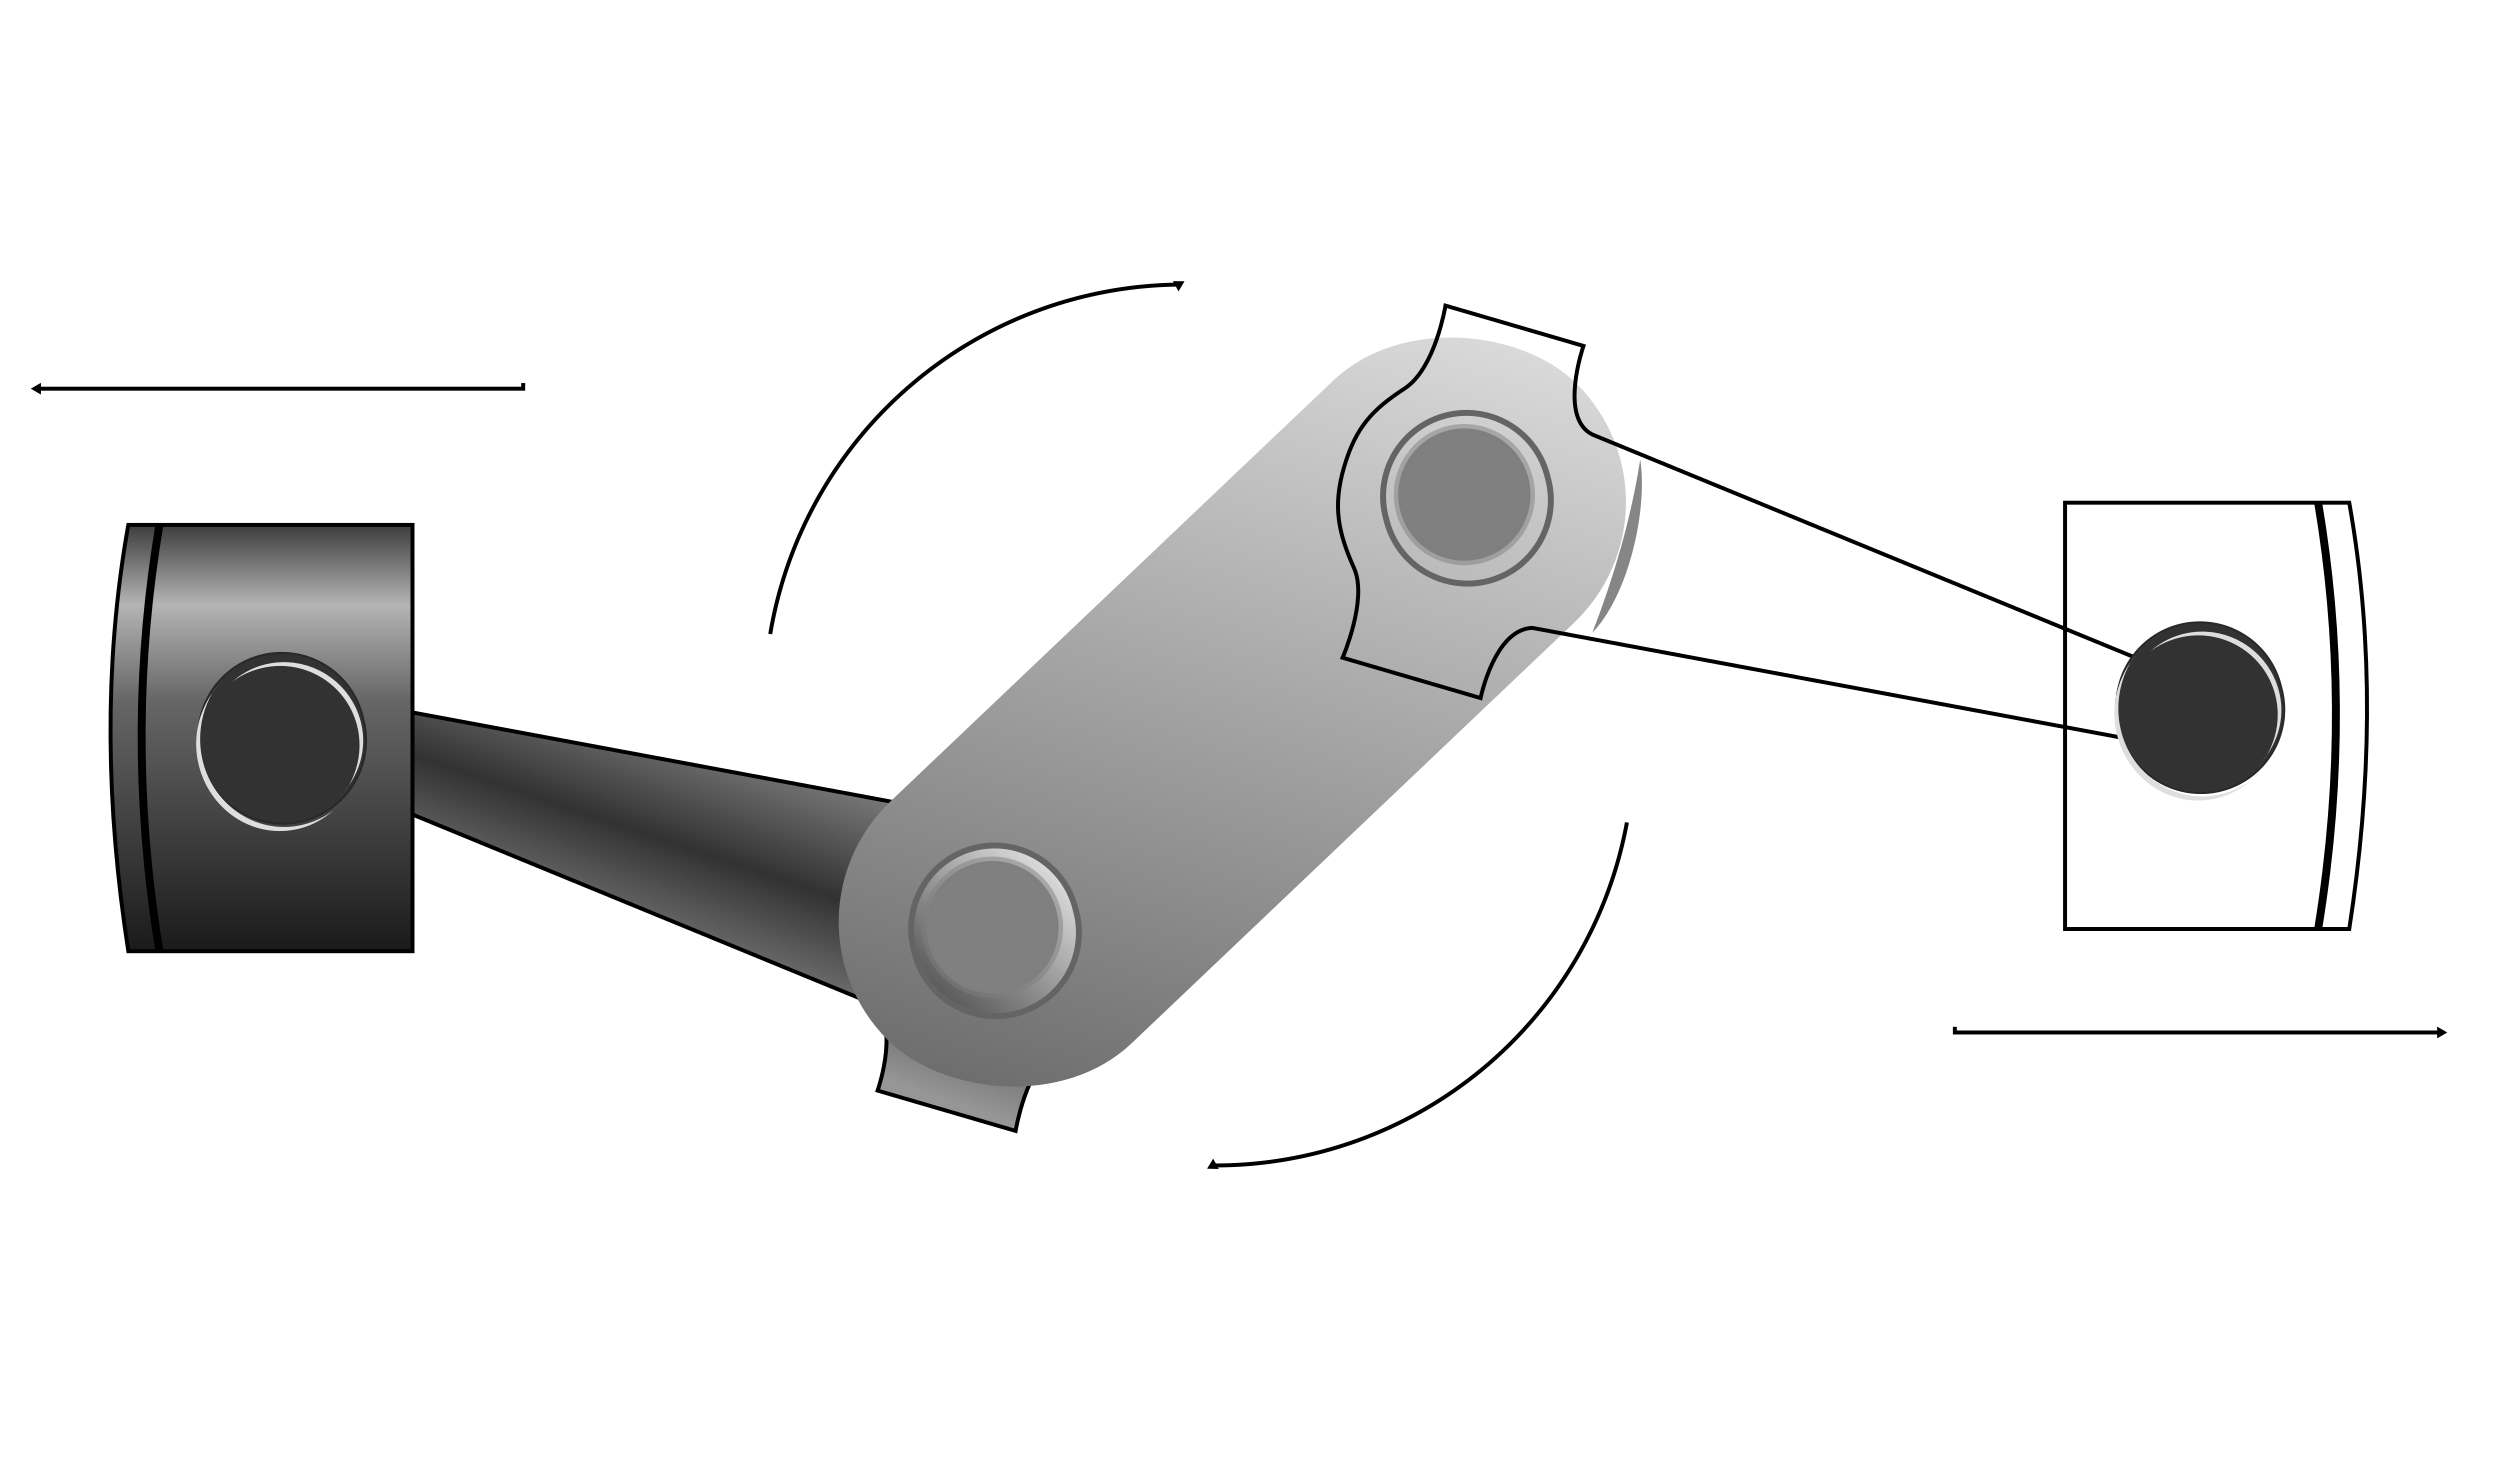 <?xml version="1.0" encoding="UTF-8" standalone="no"?>
<!-- Created with Inkscape (http://www.inkscape.org/) -->
<svg
   xmlns:svg="http://www.w3.org/2000/svg"
   xmlns="http://www.w3.org/2000/svg"
   xmlns:xlink="http://www.w3.org/1999/xlink"
   version="1.0"
   width="650"
   height="381.585"
   id="svg2">
  <defs
     id="defs4">
    <linearGradient
       id="linearGradient11365">
      <stop
         style="stop-color:#5a5a5a;stop-opacity:1"
         offset="0"
         id="stop11367" />
      <stop
         style="stop-color:#dddddd;stop-opacity:1"
         offset="1"
         id="stop11369" />
    </linearGradient>
    <linearGradient
       id="linearGradient10229">
      <stop
         style="stop-color:#646464;stop-opacity:1"
         offset="0"
         id="stop10231" />
      <stop
         style="stop-color:#dcdcdc;stop-opacity:1"
         offset="1"
         id="stop10233" />
    </linearGradient>
    <linearGradient
       id="linearGradient10219">
      <stop
         style="stop-color:#969696;stop-opacity:1"
         offset="0"
         id="stop10221" />
      <stop
         style="stop-color:#323232;stop-opacity:1"
         offset="0.5"
         id="stop10227" />
      <stop
         style="stop-color:#969696;stop-opacity:1"
         offset="1"
         id="stop10223" />
    </linearGradient>
    <linearGradient
       id="linearGradient10203">
      <stop
         style="stop-color:#191919;stop-opacity:1"
         offset="0"
         id="stop10205" />
      <stop
         style="stop-color:#666666;stop-opacity:1"
         offset="0.586"
         id="stop10217" />
      <stop
         style="stop-color:#b4b4b4;stop-opacity:1"
         offset="0.807"
         id="stop10211" />
      <stop
         style="stop-color:#373737;stop-opacity:1"
         offset="1"
         id="stop10207" />
    </linearGradient>
    <marker
       refX="0"
       refY="0"
       orient="auto"
       style="overflow:visible"
       id="TriangleInL">
      <path
         d="M 5.77,0 L -2.88,5 L -2.88,-5 L 5.77,0 z "
         transform="scale(-0.8,-0.8)"
         style="fill-rule:evenodd;stroke:#000000;stroke-width:1pt;marker-start:none"
         id="path8139" />
    </marker>
    <marker
       refX="0"
       refY="0"
       orient="auto"
       style="overflow:visible"
       id="TriangleInM">
      <path
         d="M 5.77,0 L -2.88,5 L -2.88,-5 L 5.77,0 z "
         transform="scale(-0.4,-0.4)"
         style="fill-rule:evenodd;stroke:#000000;stroke-width:1pt;marker-start:none"
         id="path8136" />
    </marker>
    <marker
       refX="0"
       refY="0"
       orient="auto"
       style="overflow:visible"
       id="TriangleOutL">
      <path
         d="M 5.77,0 L -2.88,5 L -2.88,-5 L 5.77,0 z "
         transform="scale(0.8,0.8)"
         style="fill-rule:evenodd;stroke:#000000;stroke-width:1pt;marker-start:none"
         id="path8130" />
    </marker>
    <linearGradient
       x1="305.116"
       y1="300.013"
       x2="305.116"
       y2="289.064"
       id="linearGradient10209"
       xlink:href="#linearGradient10203"
       gradientUnits="userSpaceOnUse" />
    <linearGradient
       x1="313.924"
       y1="300.795"
       x2="316.441"
       y2="293.352"
       id="linearGradient10225"
       xlink:href="#linearGradient10219"
       gradientUnits="userSpaceOnUse"
       gradientTransform="matrix(10.311,0,0,10.311,-2779.543,-2913.751)" />
    <linearGradient
       x1="35.074"
       y1="444.992"
       x2="58.32"
       y2="432.401"
       id="linearGradient10235"
       xlink:href="#linearGradient10229"
       gradientUnits="userSpaceOnUse"
       gradientTransform="matrix(9.563,-4.0672668e-8,-3.8613935e-8,9.557,-99.121,-3684.713)" />
    <linearGradient
       x1="304.23"
       y1="295.306"
       x2="307.075"
       y2="293.414"
       id="linearGradient11379"
       xlink:href="#linearGradient11365"
       gradientUnits="userSpaceOnUse" />
    <linearGradient
       x1="305.116"
       y1="300.013"
       x2="305.116"
       y2="289.064"
       id="linearGradient15261"
       xlink:href="#linearGradient10203"
       gradientUnits="userSpaceOnUse" />
    <linearGradient
       x1="305.116"
       y1="300.013"
       x2="305.116"
       y2="289.064"
       id="linearGradient15263"
       xlink:href="#linearGradient10203"
       gradientUnits="userSpaceOnUse" />
    <linearGradient
       x1="305.116"
       y1="300.013"
       x2="305.116"
       y2="289.064"
       id="linearGradient15265"
       xlink:href="#linearGradient10203"
       gradientUnits="userSpaceOnUse" />
  </defs>
  <g
     transform="translate(-298.513,68.658)"
     id="layer1">
    <rect
       width="650"
       height="381.585"
       ry="0"
       x="298.513"
       y="-68.658"
       style="fill:#ffffff;fill-opacity:1;stroke:none;stroke-width:0.1;stroke-miterlimit:4;stroke-dasharray:none;stroke-opacity:1"
       id="rect16244" />
    <path
       d="M 562.572,225.381 C 562.572,225.381 565.178,209.059 573.196,203.83 C 581.593,198.353 585.913,193.752 588.938,183.401 C 591.965,173.042 590.392,166.237 586.319,157.067 C 582.731,148.987 589.323,133.83 589.323,133.83 L 553.445,123.346 C 553.445,123.346 549.844,141.224 540.001,141.593 L 381.739,112.115 L 376.227,130.983 L 524.248,191.803 C 533.279,196.064 526.694,214.898 526.694,214.898 L 562.572,225.381 z "
       style="fill:url(#linearGradient10225);fill-opacity:1;stroke:#000000;stroke-width:1.031;stroke-miterlimit:4;stroke-dasharray:none;stroke-opacity:1"
       id="rect5097" />
    <g
       transform="matrix(10.311,0,0,10.311,-2779.543,-2913.751)"
       style="fill:url(#linearGradient15261);fill-opacity:1"
       id="g4113">
      <path
         d="M 301.757,289.164 L 308.923,289.164 L 308.923,299.913 L 301.757,299.913 C 301.202,296.33 301.118,292.747 301.757,289.164 z "
         style="fill:url(#linearGradient15263);fill-opacity:1;fill-rule:evenodd;stroke:#000000;stroke-width:0.1;stroke-linecap:butt;stroke-linejoin:miter;stroke-miterlimit:4;stroke-dasharray:none;stroke-opacity:1"
         id="rect2160" />
      <path
         d="M 302.541,299.913 C 301.902,296.011 301.986,292.47 302.541,289.164"
         style="fill:url(#linearGradient15265);fill-opacity:1;fill-rule:evenodd;stroke:#000000;stroke-width:0.2;stroke-linecap:butt;stroke-linejoin:miter;stroke-miterlimit:4;stroke-dasharray:none;stroke-opacity:1"
         id="path3134" />
    </g>
    <rect
       width="247.343"
       height="88.819"
       ry="44.409"
       x="233.836"
       y="466.56"
       transform="matrix(0.725,-0.689,0.704,0.71,0,0)"
       style="fill:url(#linearGradient10235);fill-opacity:1;stroke:#000000;stroke-width:0;stroke-miterlimit:4;stroke-dasharray:none;stroke-opacity:1"
       id="rect4107" />
    <g
       transform="matrix(10.311,0,0,10.311,-2432.871,-2674.49)"
       id="g11375">
      <path
         d="M 307.355 294.427 A 1.68 1.68 0 1 1  303.996,294.427 A 1.68 1.68 0 1 1  307.355 294.427 z"
         transform="matrix(1.212,-0.312,0.312,1.212,-172.349,14.721)"
         style="fill:url(#linearGradient11379);fill-opacity:1;stroke:#646464;stroke-width:0.12;stroke-miterlimit:4;stroke-dasharray:none;stroke-opacity:1"
         id="path11363" />
      <path
         d="M 290.834 275.057 A 1.997 1.997 0 1 1  286.839,275.057 A 1.997 1.997 0 1 1  290.834 275.057 z"
         transform="matrix(0.835,0,0,0.835,48.747,46.431)"
         style="fill:#808080;fill-opacity:1;stroke:#808080;stroke-width:0.269;stroke-miterlimit:4;stroke-dasharray:none;stroke-opacity:0.498"
         id="path11373" />
    </g>
    <use
       transform="matrix(-1,0,0,-1,1236.909,236.185)"
       id="use7064"
       x="0"
       y="0"
       width="1052.362"
       height="744.094"
       xlink:href="#rect5097" />
    <use
       transform="translate(122.701,-112.476)"
       id="use11381"
       x="0"
       y="0"
       width="1052.362"
       height="744.094"
       xlink:href="#g11375" />
    <use
       transform="matrix(-1,0,0,1,1241.19,-5.773)"
       id="use4118"
       x="0"
       y="0"
       width="1052.362"
       height="744.094"
       xlink:href="#g4113" />
    <path
       d="M 308.27,32.401 L 434.543,32.401 L 434.543,30.932"
       style="fill:none;fill-rule:evenodd;stroke:#000000;stroke-width:1.031;stroke-linecap:butt;stroke-linejoin:miter;marker-start:url(#TriangleInL);stroke-miterlimit:4;stroke-dasharray:none;stroke-opacity:1"
       id="path8239" />
    <use
       transform="matrix(-1,0,0,1,1241.322,167.385)"
       id="use9214"
       x="0"
       y="0"
       width="1052.362"
       height="744.094"
       xlink:href="#path8239" />
    <g
       transform="matrix(10.311,0,0,10.311,-2793.366,-2763.098)"
       id="g11345">
      <path
         d="M 307.355 294.427 A 1.68 1.68 0 1 1  303.996,294.427 A 1.68 1.68 0 1 1  307.355 294.427 z"
         transform="matrix(1.212,-0.312,0.312,1.212,-155.363,18.458)"
         style="fill:#323232;fill-opacity:1;stroke:#282828;stroke-width:0.04;stroke-miterlimit:4;stroke-dasharray:none;stroke-opacity:1"
         id="path10237" />
      <path
         d="M 306.928,278.016 C 306.795,278.022 306.655,278.044 306.522,278.078 C 306.208,278.159 305.937,278.315 305.709,278.516 C 305.915,278.358 306.161,278.24 306.428,278.172 C 307.496,277.897 308.59,278.541 308.865,279.609 C 309.003,280.143 308.907,280.7 308.647,281.141 C 308.97,280.679 309.111,280.104 308.959,279.516 C 308.719,278.581 307.856,277.969 306.928,278.016 z M 308.647,281.141 C 308.581,281.251 308.482,281.326 308.397,281.422 C 308.487,281.334 308.575,281.243 308.647,281.141 z "
         style="fill:#dedede;fill-opacity:1;stroke:none;stroke-width:0.12;stroke-miterlimit:4;stroke-dasharray:none;stroke-opacity:1"
         id="path11212" />
      <path
         d="M 306.974,282.272 C 307.114,282.268 307.263,282.248 307.405,282.213 C 307.739,282.131 308.028,281.965 308.274,281.748 C 308.052,281.918 307.79,282.042 307.506,282.112 C 306.371,282.39 305.229,281.649 304.964,280.458 C 304.831,279.862 304.946,279.247 305.231,278.765 C 304.878,279.269 304.716,279.903 304.862,280.559 C 305.095,281.602 305.992,282.301 306.974,282.272 z M 305.231,278.765 C 305.302,278.645 305.409,278.564 305.502,278.459 C 305.404,278.555 305.309,278.653 305.231,278.765 z "
         style="fill:#dedede;fill-opacity:1;stroke:none;stroke-width:0.12;stroke-miterlimit:4;stroke-dasharray:none;stroke-opacity:1"
         id="path11343" />
    </g>
    <use
       transform="translate(498.735,-7.943)"
       id="use11361"
       x="0"
       y="0"
       width="1052.362"
       height="744.094"
       xlink:href="#g11345" />
    <path
       d="M 712.528,95.816 C 718.193,81.203 722.55,66.263 724.971,50.839 C 724.971,50.839 726.846,60.457 722.841,75.322 C 718.853,90.126 712.528,95.816 712.528,95.816 z "
       style="fill:#282828;fill-opacity:0.562;fill-rule:evenodd;stroke:none;stroke-width:1px;stroke-linecap:butt;stroke-linejoin:miter;stroke-opacity:1"
       id="path11383" />
    <path
       d="M 19,15.759 A 10.553,10.553 0 0 1 29.298,6.948"
       transform="matrix(10.311,0,0,10.311,302.866,-66.304)"
       style="fill:none;fill-opacity:0.562;stroke:#000000;stroke-width:0.1;marker-end:url(#TriangleOutL);stroke-miterlimit:4;stroke-dasharray:none;stroke-opacity:1"
       id="path15271" />
    <use
       transform="matrix(-1,-1.5766628e-2,1.5766628e-2,-1,1218.769,249.234)"
       id="use16242"
       x="0"
       y="0"
       width="61.64"
       height="35.793"
       xlink:href="#path15271" />
  </g>
</svg>
